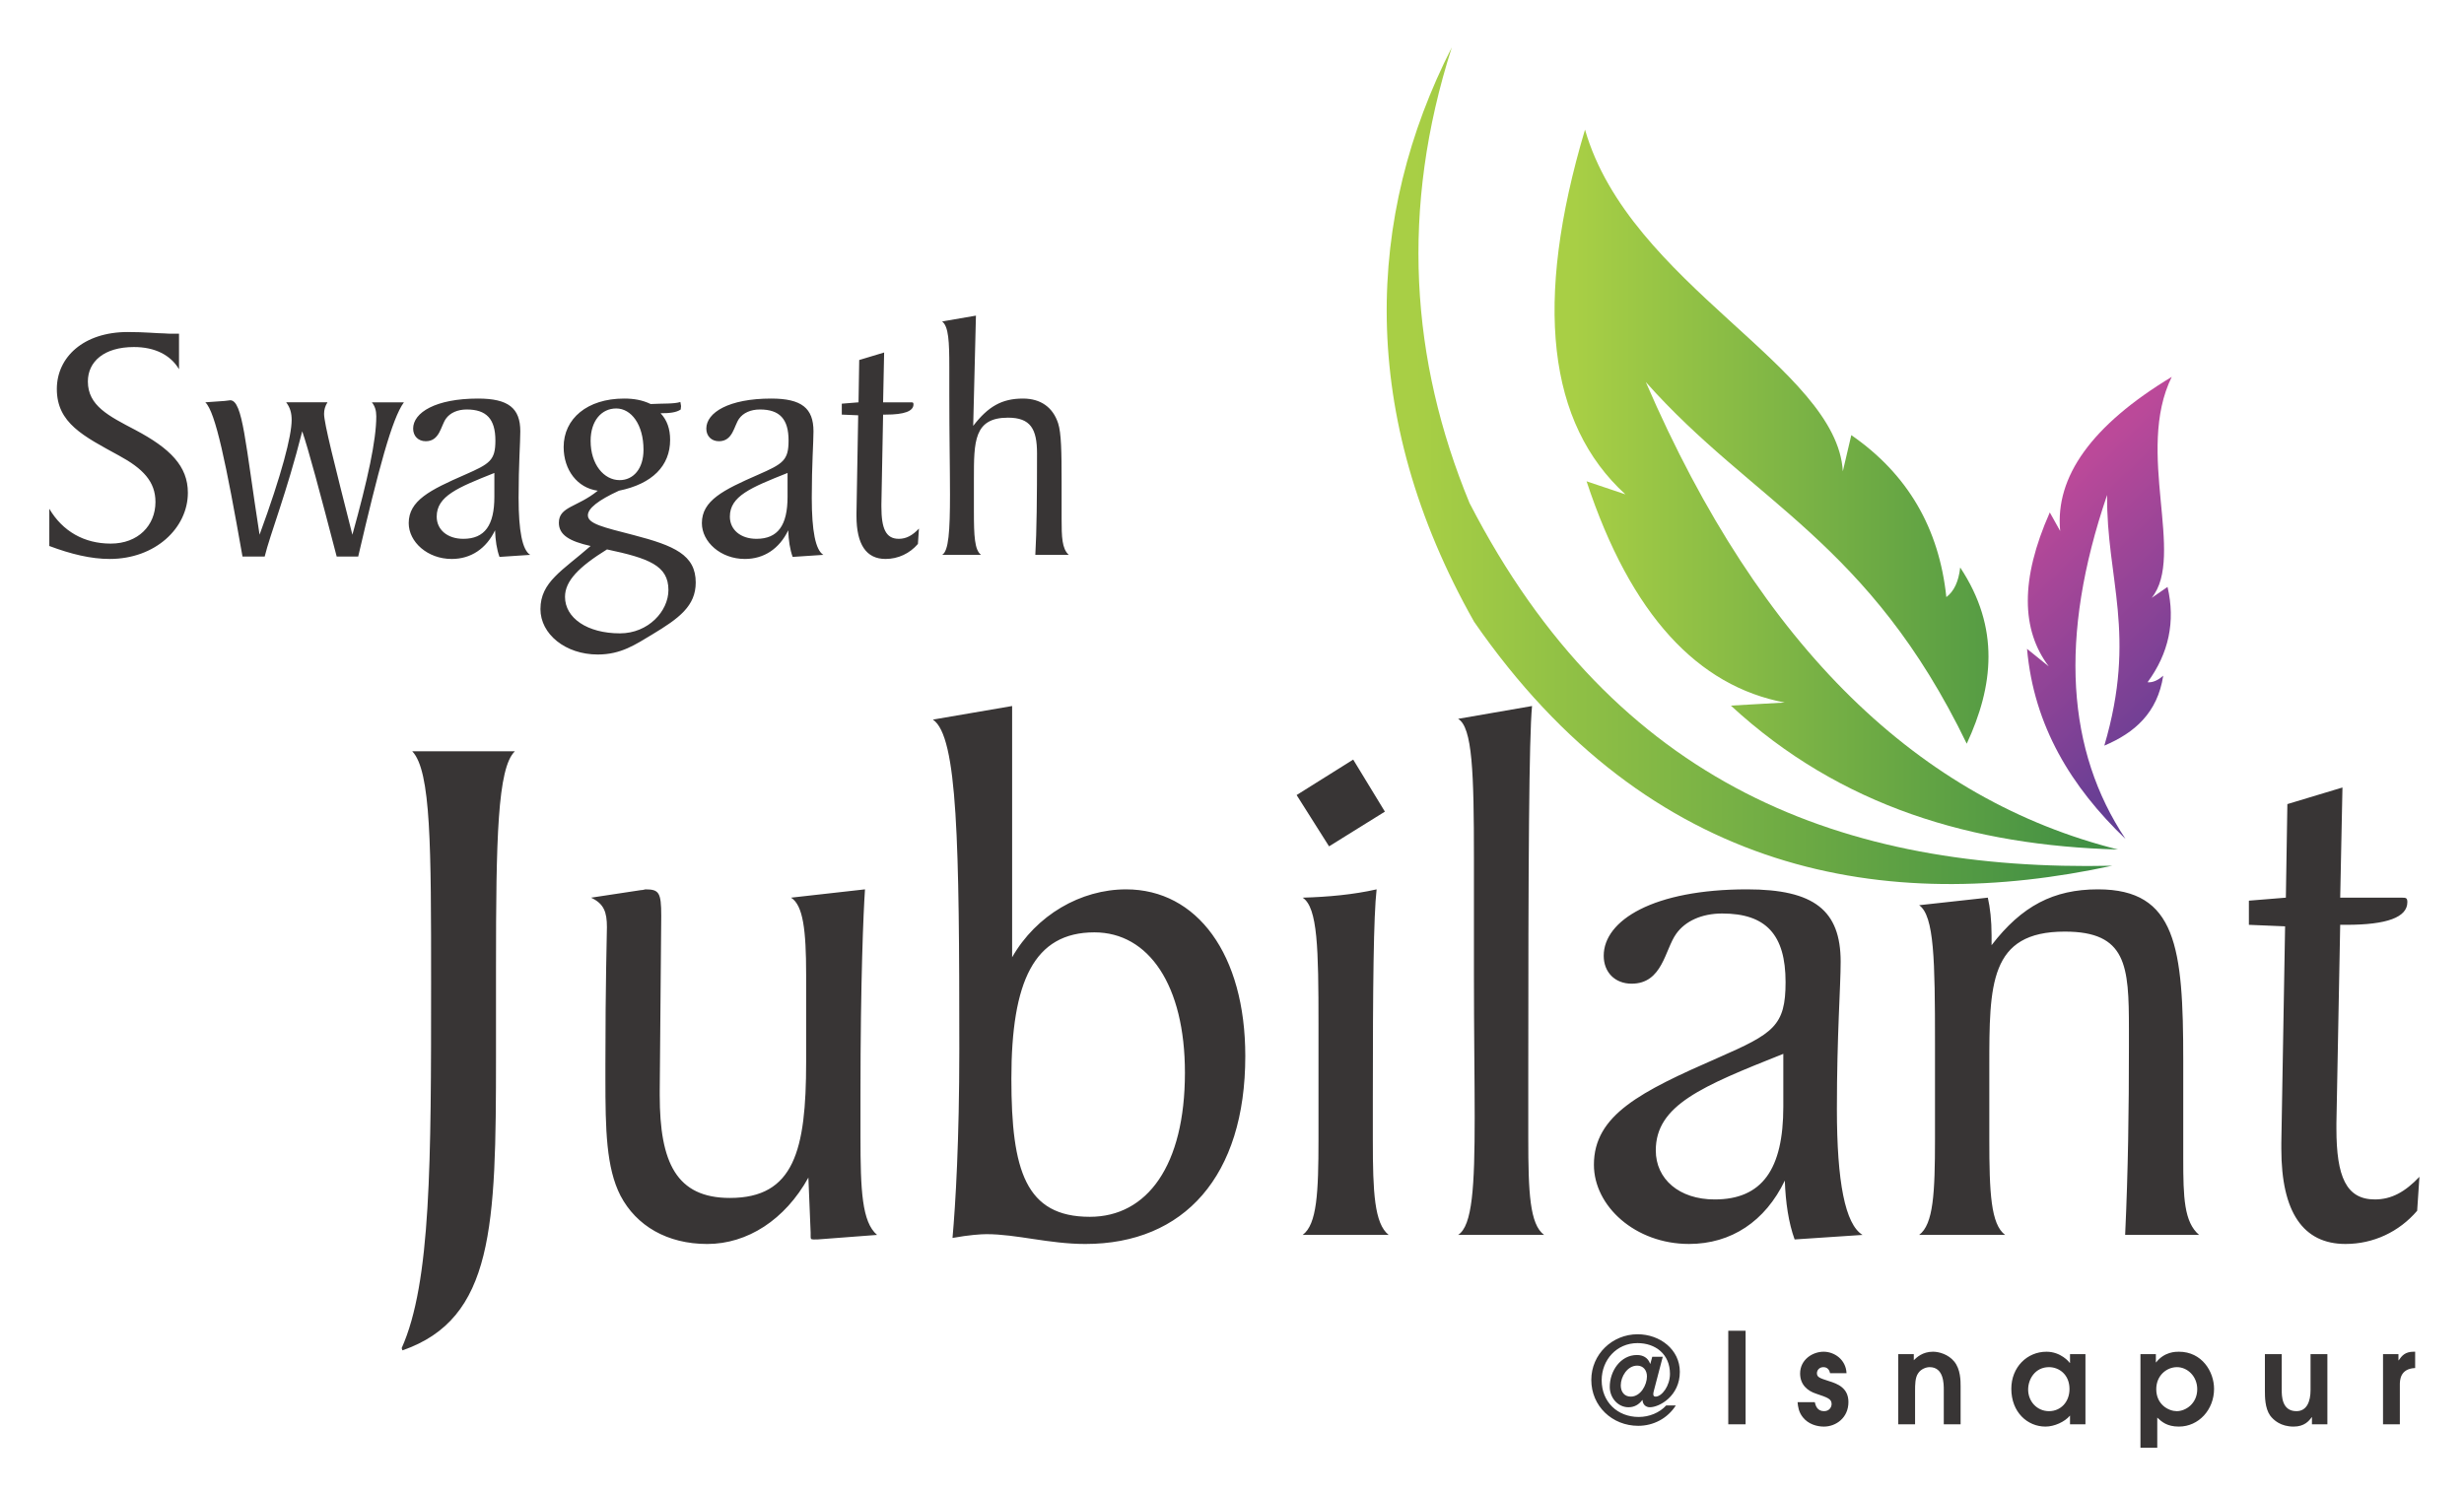 <?xml version="1.0" encoding="utf-8"?>
<!-- Generator: Adobe Illustrator 15.0.0, SVG Export Plug-In . SVG Version: 6.00 Build 0)  -->
<!DOCTYPE svg PUBLIC "-//W3C//DTD SVG 1.1//EN" "http://www.w3.org/Graphics/SVG/1.1/DTD/svg11.dtd">
<svg version="1.1" id="Layer_1" xmlns="http://www.w3.org/2000/svg" xmlns:xlink="http://www.w3.org/1999/xlink" x="0px" y="0px"
	 width="536.363px" height="325.454px" viewBox="0 0 536.363 325.454" enable-background="new 0 0 536.363 325.454"
	 xml:space="preserve">
<g>
	<defs>
		<path id="SVGID_1_" d="M459.77,188.475c-49.008,10.598-100.484,2.379-138.882-53.107c-25.527-45.173-23.563-88.403-4.856-125.06
			c-11.27,35.16-9.003,68.065,3.853,99.204C351.692,171.253,401.6,189.737,459.77,188.475"/>
	</defs>
	<clipPath id="SVGID_2_">
		<use xlink:href="#SVGID_1_"  overflow="visible"/>
	</clipPath>
	<linearGradient id="SVGID_3_" gradientUnits="userSpaceOnUse" x1="308.076" y1="104.689" x2="459.78" y2="104.689">
		<stop  offset="0" style="stop-color:#A8CF45"/>
		<stop  offset="1" style="stop-color:#3C8C44"/>
	</linearGradient>
	<rect x="295.36" y="10.307" clip-path="url(#SVGID_2_)" fill="url(#SVGID_3_)" width="164.409" height="188.765"/>
</g>
<path fill="#383535" d="M205.086,120.795h8.471c-1.413-1.042-1.559-4.16-1.559-9.437v-7.13c0-8.098,0-13.3,7.428-13.3
	c4.903,0,6.314,2.453,6.314,7.801c0,9.585-0.074,16.939-0.371,22.066h7.28c-1.484-1.337-1.559-3.936-1.559-7.801v-8.247
	c0-6.314-0.074-10.475-0.744-12.554c-1.117-3.493-3.79-5.425-7.653-5.425c-4.604,0-7.579,1.709-10.847,5.943l0.596-23.998
	l-7.357,1.265c1.413,1.113,1.562,4.383,1.562,9.954v6.018c0,8.99,0.148,16.198,0.148,21.697
	C206.795,115.668,206.499,119.979,205.086,120.795 M186.811,90.41l-0.373,21.321v0.597c0,6.24,2.157,9.358,6.316,9.358
	c2.75,0,5.274-1.188,7.058-3.268l0.225-3.344c-1.413,1.487-2.75,2.229-4.385,2.229c-2.824,0-3.79-2.229-3.79-6.985V109.8
	l0.371-19.54h0.595c4.012,0,6.018-0.742,6.018-2.228c0-0.446-0.148-0.446-0.593-0.446h-6.02l0.225-10.847l-5.425,1.635l-0.148,9.212
	l-3.642,0.296v2.377L186.811,90.41z M171.434,102.964v5.201c0,6.166-2.083,9.139-6.761,9.139c-3.493,0-5.795-2.006-5.795-4.83
	C158.877,108.017,163.408,106.16,171.434,102.964z M172.545,121.241l6.687-0.446c-1.707-1.042-2.524-5.2-2.524-12.407
	c0-7.281,0.371-12.035,0.371-14.488c0-5.052-2.599-7.132-9.214-7.132c-9.211,0-14.115,3.047-14.115,6.538
	c0,1.634,1.117,2.75,2.75,2.75c3.046,0,3.268-3.344,4.385-4.902c0.892-1.265,2.525-2.008,4.533-2.008
	c4.308,0,6.237,2.081,6.237,6.761c0,4.311-1.186,5.053-6.61,7.431c-7.653,3.342-12.26,5.645-12.26,10.551
	c0,4.085,4.088,7.798,9.363,7.798c4.16,0,7.504-2.228,9.434-6.24C171.653,117.602,171.952,119.607,172.545,121.241z
	 M132.131,119.607c9.063,1.932,13.372,3.49,13.372,8.84c0,4.607-4.385,9.435-10.548,9.435c-7.134,0-11.964-3.342-11.964-7.949
	C122.991,126.441,126.04,123.396,132.131,119.607z M140.078,97.912c0,4.161-2.226,6.613-5.197,6.613
	c-3.419,0-6.316-3.417-6.316-8.545c0-4.382,2.376-7.057,5.573-7.057C137.405,88.923,140.078,92.416,140.078,97.912z M141.642,87.958
	c-1.86-0.892-3.715-1.189-5.795-1.189c-8.026,0-13.152,4.385-13.152,10.549c0,4.979,2.972,8.917,7.431,9.511
	c-4.459,3.64-8.471,3.417-8.471,6.983c0,2.6,2.228,4.012,6.91,5.052c-6.092,5.349-10.921,7.802-10.921,13.745
	c0,5.423,5.422,9.88,12.482,9.88c5.052,0,8.172-2.153,11.884-4.381c5.795-3.493,9.437-6.167,9.437-11.294
	c0-6.018-4.681-8.023-13.52-10.327c-6.613-1.708-9.958-2.452-9.958-4.308c0-1.487,2.231-3.268,6.761-5.349
	c7.28-1.487,11.144-5.423,11.144-11.071c0-2.376-0.667-4.308-2.08-5.795c1.935,0,3.419-0.146,4.385-0.817
	c0-0.296,0.074-0.594,0.074-0.741c0-0.074-0.074-0.372-0.148-0.893C146.694,87.958,144.537,87.809,141.642,87.958z M107.614,102.964
	v5.201c0,6.166-2.08,9.139-6.761,9.139c-3.49,0-5.792-2.006-5.792-4.83C95.06,108.017,99.59,106.16,107.614,102.964z
	 M108.728,121.241l6.687-0.446c-1.709-1.042-2.527-5.2-2.527-12.407c0-7.281,0.371-12.035,0.371-14.488
	c0-5.052-2.599-7.132-9.209-7.132c-9.214,0-14.118,3.047-14.118,6.538c0,1.634,1.114,2.75,2.75,2.75
	c3.046,0,3.268-3.344,4.382-4.902c0.892-1.265,2.527-2.008,4.533-2.008c4.308,0,6.24,2.081,6.24,6.761
	c0,4.311-1.188,5.053-6.613,7.431c-7.65,3.342-12.257,5.645-12.257,10.551c0,4.085,4.086,7.798,9.362,7.798
	c4.157,0,7.502-2.228,9.434-6.24C107.836,117.602,108.135,119.607,108.728,121.241z M73.292,121.167h4.679
	c4.382-18.797,7.356-30.089,9.955-33.581h-6.983c0.669,0.817,0.966,1.784,0.966,3.045c0,5.202-1.858,13.745-5.203,25.78
	c-3.935-15.527-6.163-24.293-6.163-26.299c0-0.892,0.222-1.709,0.741-2.527h-8.989c0.892,1.189,1.191,2.376,1.191,3.863
	c0,3.417-2.157,11.812-6.986,24.962c-3.12-19.985-3.639-29.271-6.391-29.271c0,0-0.444,0.071-1.188,0.147l-4.231,0.298
	c2.226,2.08,4.53,13.373,8.098,33.581h4.827c1.191-4.903,4.755-13.744,8.174-27.267C67.124,97.765,69.577,106.902,73.292,121.167z
	 M10.734,118.864c4.755,1.782,9.063,2.822,13.149,2.822c9.955,0,17.013-6.759,17.013-14.412c0-5.795-3.861-9.659-11.44-13.672
	c-5.792-3.044-10.328-5.272-10.328-10.548c0-4.308,3.493-7.503,10.029-7.503c4.533,0,7.949,1.708,9.81,4.829v-7.727h-1.86
	c-0.593,0-1.04-0.074-1.408-0.074c-1.413,0-4.088-0.298-7.878-0.298c-9.656,0-15.451,5.498-15.451,12.407
	c0,7.431,5.795,10.252,13.52,14.488c5.2,2.822,7.949,5.646,7.949,10.104c0,5.126-3.79,9.065-9.733,9.065
	c-5.792,0-10.474-2.677-13.372-7.579V118.864z"/>
<g>
	<defs>
		<path id="SVGID_4_" d="M461.04,184.94c-31.521-0.854-60.34-9.25-84.265-31.327l11.725-0.671
			c-18.832-3.562-33.463-18.912-43.139-48.163l8.46,2.847c-16.889-15.393-20.05-41.678-8.797-79.408
			c9.661,33.674,54.839,51.768,56.12,74.383l1.847-7.873c12.287,8.495,19.117,20.291,20.687,35.263
			c1.677-1.251,2.679-3.405,3.016-6.45c8.718,13.17,7.23,25.868,1.425,38.365c-21.28-44.002-46.577-52.491-69.862-78.736
			C383.377,141.316,418.048,174.151,461.04,184.94"/>
	</defs>
	<clipPath id="SVGID_5_">
		<use xlink:href="#SVGID_4_"  overflow="visible"/>
	</clipPath>
	<linearGradient id="SVGID_6_" gradientUnits="userSpaceOnUse" x1="342.862" y1="106.58" x2="461.044" y2="106.58">
		<stop  offset="0" style="stop-color:#A8CF45"/>
		<stop  offset="1" style="stop-color:#3C8C44"/>
	</linearGradient>
	<rect x="333.771" y="28.219" clip-path="url(#SVGID_5_)" fill="url(#SVGID_6_)" width="127.269" height="156.722"/>
</g>
<g>
	<defs>
		<path id="SVGID_7_" d="M462.684,182.644c-11.805-11.311-19.945-24.579-21.441-41.392l4.736,3.829
			c-5.99-7.933-6.256-18.922,0.22-33.526l2.258,4.042c-1.125-11.795,6.822-22.99,24.29-33.555
			c-8.023,16.295,3.019,38.982-4.368,48.113l3.449-2.379c1.759,7.544,0.271,14.452-4.344,20.75c1.081,0.102,2.214-0.376,3.408-1.428
			c-1.243,8.095-6.24,12.452-12.823,15.229c7.162-24.311,0.406-36.385,0.609-54.575C448.064,138.83,449.936,163.52,462.684,182.644"
			/>
	</defs>
	<clipPath id="SVGID_8_">
		<use xlink:href="#SVGID_7_"  overflow="visible"/>
	</clipPath>
	<linearGradient id="SVGID_9_" gradientUnits="userSpaceOnUse" x1="439.877" y1="113.793" x2="481.042" y2="156.532">
		<stop  offset="0" style="stop-color:#BB4999"/>
		<stop  offset="1" style="stop-color:#633E94"/>
	</linearGradient>
	<rect x="439.723" y="82.042" clip-path="url(#SVGID_8_)" fill="url(#SVGID_9_)" width="36.042" height="100.602"/>
</g>
<path fill="#383535" d="M497.42,201.665l-0.82,47.139v1.314c0,13.797,4.764,20.695,13.962,20.695c6.077,0,11.661-2.626,15.604-7.225
	l0.494-7.39c-3.123,3.282-6.081,4.923-9.691,4.923c-6.243,0-8.378-4.923-8.378-15.438v-1.15l0.823-43.198h1.312
	c8.871,0,13.306-1.644,13.306-4.929c0-0.984-0.329-0.984-1.314-0.984h-13.303l0.491-23.983l-11.991,3.614l-0.329,20.369
	l-8.048,0.655v5.258L497.42,201.665z M417.757,268.844h18.725c-3.12-2.3-3.449-9.198-3.449-20.86v-15.767
	c0-17.904,0-29.404,16.426-29.404c13.47,0,13.964,7.392,13.964,21.188v3.946c0,13.303-0.167,26.935-0.823,40.896h16.1
	c-3.288-2.794-3.452-8.21-3.452-16.591v-21.354c0-24.636-1.477-37.285-18.561-37.285c-9.689,0-16.59,3.614-23.162,12.156v-2.136
	c0-3.287-0.326-6.074-0.817-8.212l-14.949,1.644c3.287,2.297,3.449,11.988,3.449,30.058v20.859
	C421.206,259.646,420.879,266.544,417.757,268.844z M388.192,229.423v11.498c0,13.632-4.602,20.201-14.949,20.201
	c-7.722,0-12.812-4.435-12.812-10.675C360.432,240.592,370.45,236.486,388.192,229.423z M390.654,269.831l14.784-0.987
	c-3.778-2.3-5.584-11.498-5.584-27.43c0-16.099,0.82-26.61,0.82-32.033c0-11.168-5.748-15.767-20.368-15.767
	c-20.366,0-31.208,6.733-31.208,14.455c0,3.614,2.465,6.081,6.075,6.081c6.737,0,7.229-7.396,9.692-10.845
	c1.973-2.793,5.584-4.434,10.019-4.434c9.529,0,13.799,4.599,13.799,14.949c0,9.526-2.629,11.168-14.617,16.425
	c-16.919,7.393-27.104,12.482-27.104,23.321c0,9.036,9.035,17.246,20.697,17.246c9.198,0,16.591-4.925,20.86-13.797
	C388.684,261.783,389.34,266.215,390.654,269.831z M317.397,268.844h18.726c-3.123-2.3-3.449-9.198-3.449-21.024v-12.977
	c0-47.304,0.161-74.243,0.82-81.142l-16.097,2.791c3.12,1.808,3.449,11.663,3.449,30.389v25.294c0,12.32,0.162,22.668,0.162,31.045
	C321.009,258.331,320.518,266.873,317.397,268.844z M289.308,184.252l12.155-7.558l-6.898-11.329l-12.317,7.719L289.308,184.252z
	 M283.562,268.844h18.725c-3.119-2.465-3.449-9.362-3.449-20.531v-9.362c0-24.474,0.162-39.587,0.821-45.336
	c-5.094,1.152-10.513,1.644-16.097,1.809c3.282,2.138,3.446,11.168,3.446,27.596v24.965
	C287.008,259.646,286.682,266.544,283.562,268.844z M237.24,264.903c-13.961,0-17.084-10.021-17.084-30.061
	c0-21.187,4.928-31.866,18.069-31.866c11.827,0,19.71,11.5,19.71,30.552C257.936,253.735,249.723,264.903,237.24,264.903z
	 M207.344,269.502c3.614-0.658,6.243-0.823,7.393-0.823c6.569,0,13.635,2.135,21.518,2.135c21.516,0,34.821-14.781,34.821-40.896
	c0-22.177-10.512-36.303-25.953-36.303c-9.854,0-19.545,5.587-24.803,14.784v-54.697l-17.246,2.957
	c5.419,3.614,5.749,27.103,5.749,71.777C208.823,248.313,208.003,262.109,207.344,269.502z M177.942,269.831l12.977-0.987
	c-3.285-2.794-3.611-9.692-3.611-21.354v-9.198c0-25.13,0.656-39.914,0.985-44.678l-16.099,1.809
	c2.629,1.644,3.287,7.06,3.287,16.752v19.054c0,19.219-2.631,29.566-16.593,29.566c-11.659,0-15.276-7.719-15.276-22.338v-0.985
	l0.329-38.108c0-5.091-0.491-5.749-3.449-5.749c-0.162,0-0.494,0.165-0.985,0.165l-10.841,1.644
	c2.793,1.313,3.449,3.119,3.449,6.404c0,1.808-0.33,11.829-0.33,29.896v3.12c0,11.006,0.167,19.384,3.288,25.462
	c3.449,6.568,10.183,10.509,18.887,10.509c8.707,0,16.919-5.252,22.012-14.452l0.491,11.988v0.658c0,0.659,0,0.823,0.659,0.823
	H177.942z M89.737,163.557c4.105,4.27,4.105,20.859,4.105,50.426c0,38.93,0,65.211-6.404,79.502l0.165,0.491
	c19.875-6.901,20.366-26.938,20.366-63.896v-19.546c0-27.923,0.33-43.363,4.108-46.977H89.737z"/>
<path fill="#383535" d="M518.735,310.075h3.663v-8.589c0-0.908,0-3.523,3.331-3.661v-3.553h-0.302c-1.901,0-2.59,0.881-3.278,1.871
	h-0.056v-1.348h-3.358V310.075z M502.96,294.796v7.818c0,2.423-0.771,4.599-3.081,4.599c-3.194,0-3.194-3.389-3.194-4.627v-7.79
	h-3.663v7.985c0,1.265,0,3.743,1.128,5.367c0.771,1.046,2.341,2.423,5.123,2.423c2.338,0,3.331-1.21,3.935-2.039h0.055v1.543h3.361
	v-15.279H502.96z M469.374,302.422c0-2.944,2.23-4.791,4.514-4.791c2.259,0,4.407,1.983,4.407,4.791
	c0,3.137-2.506,4.791-4.462,4.791C472.099,307.213,469.374,305.808,469.374,302.422z M465.933,315.168h3.661v-6.553
	c0.963,0.911,2.121,1.956,4.708,1.956c4.322,0,7.653-3.69,7.653-8.204c0-3.773-2.643-8.095-7.653-8.095
	c-0.716,0-3.139,0-4.955,2.313h-0.056v-1.789h-3.358V315.168z M450.487,302.395c0,2.834-1.927,4.818-4.459,4.818
	c-2.615,0-4.542-2.121-4.542-4.709c0-2.285,1.542-4.873,4.542-4.873C448.204,297.631,450.487,299.228,450.487,302.395z
	 M453.958,294.796H450.6v1.927h-0.055c-0.11-0.22-1.957-2.45-5.068-2.45c-4.239,0-7.653,3.386-7.653,8.064
	c0,5.096,3.499,8.234,7.434,8.234c1.927,0,4.185-1.018,5.343-2.396v1.899h3.358V294.796z M413.21,310.075h3.663v-7.267
	c0-1.295,0-2.893,0.658-3.828c0.661-1.018,1.847-1.35,2.508-1.35c3.082,0,3.082,3.636,3.082,4.9v7.544h3.663v-8.26
	c0-1.186,0-3.743-1.405-5.422c-1.268-1.542-3.275-2.121-4.599-2.121c-2.311,0-3.578,1.265-4.185,1.847v-1.323h-3.386V310.075z
	 M401.951,298.95c-0.138-3.026-2.697-4.678-4.983-4.678c-2.45,0-5.12,1.762-5.12,4.735c0,2.506,1.68,3.801,3.414,4.377
	c2.614,0.884,3.44,1.158,3.44,2.286c0,0.634-0.467,1.542-1.651,1.542c-1.516,0-1.845-1.268-2.009-1.957h-3.746
	c0.085,0.938,0.223,2.149,1.158,3.305c1.183,1.486,3.054,2.011,4.568,2.011c2.615,0,5.343-1.901,5.343-5.343
	c0-3.084-2.368-3.989-4.267-4.568c-1.956-0.634-2.591-0.826-2.591-1.71c0-0.631,0.497-1.319,1.405-1.319
	c0.384,0,1.21,0.109,1.46,1.319H401.951z M376.21,310.075v-20.372V310.075z M376.21,289.703v20.372h3.772v-20.372H376.21z
	 M359.252,296.887h-0.055c-0.47-1.35-1.598-1.898-2.865-1.898c-3.578,0-5.919,3.496-5.919,6.937c0,2.396,1.789,4.435,4.075,4.435
	c1.24,0,2.258-0.552,3.002-1.569h0.055c0.055,1.045,0.771,1.569,1.598,1.569c2.091,0,6.524-2.453,6.524-7.711
	c0-4.873-4.352-8.177-9.194-8.177c-5.508,0-10.079,4.352-10.079,9.938c0,5.702,4.544,9.994,10.216,9.994
	c3.331,0,6.388-1.625,8.177-4.429h-2.094c-1.432,1.566-3.66,2.502-5.974,2.502c-4.626,0-8.067-3.276-8.067-7.984
	c0-4.459,3.276-8.095,7.793-8.095c3.908,0,7.074,2.397,7.074,6.692c0,2.614-1.762,4.955-3.139,4.955
	c-0.717,0-0.494-0.825-0.274-1.624l1.844-7.05h-2.286L359.252,296.887z M354.985,304.046c-1.378,0-2.177-1.018-2.177-2.45
	c0-1.898,1.433-4.297,3.581-4.297c1.293,0,2.118,0.993,2.118,2.344C358.508,301.514,357.131,304.046,354.985,304.046z"/>
</svg>
